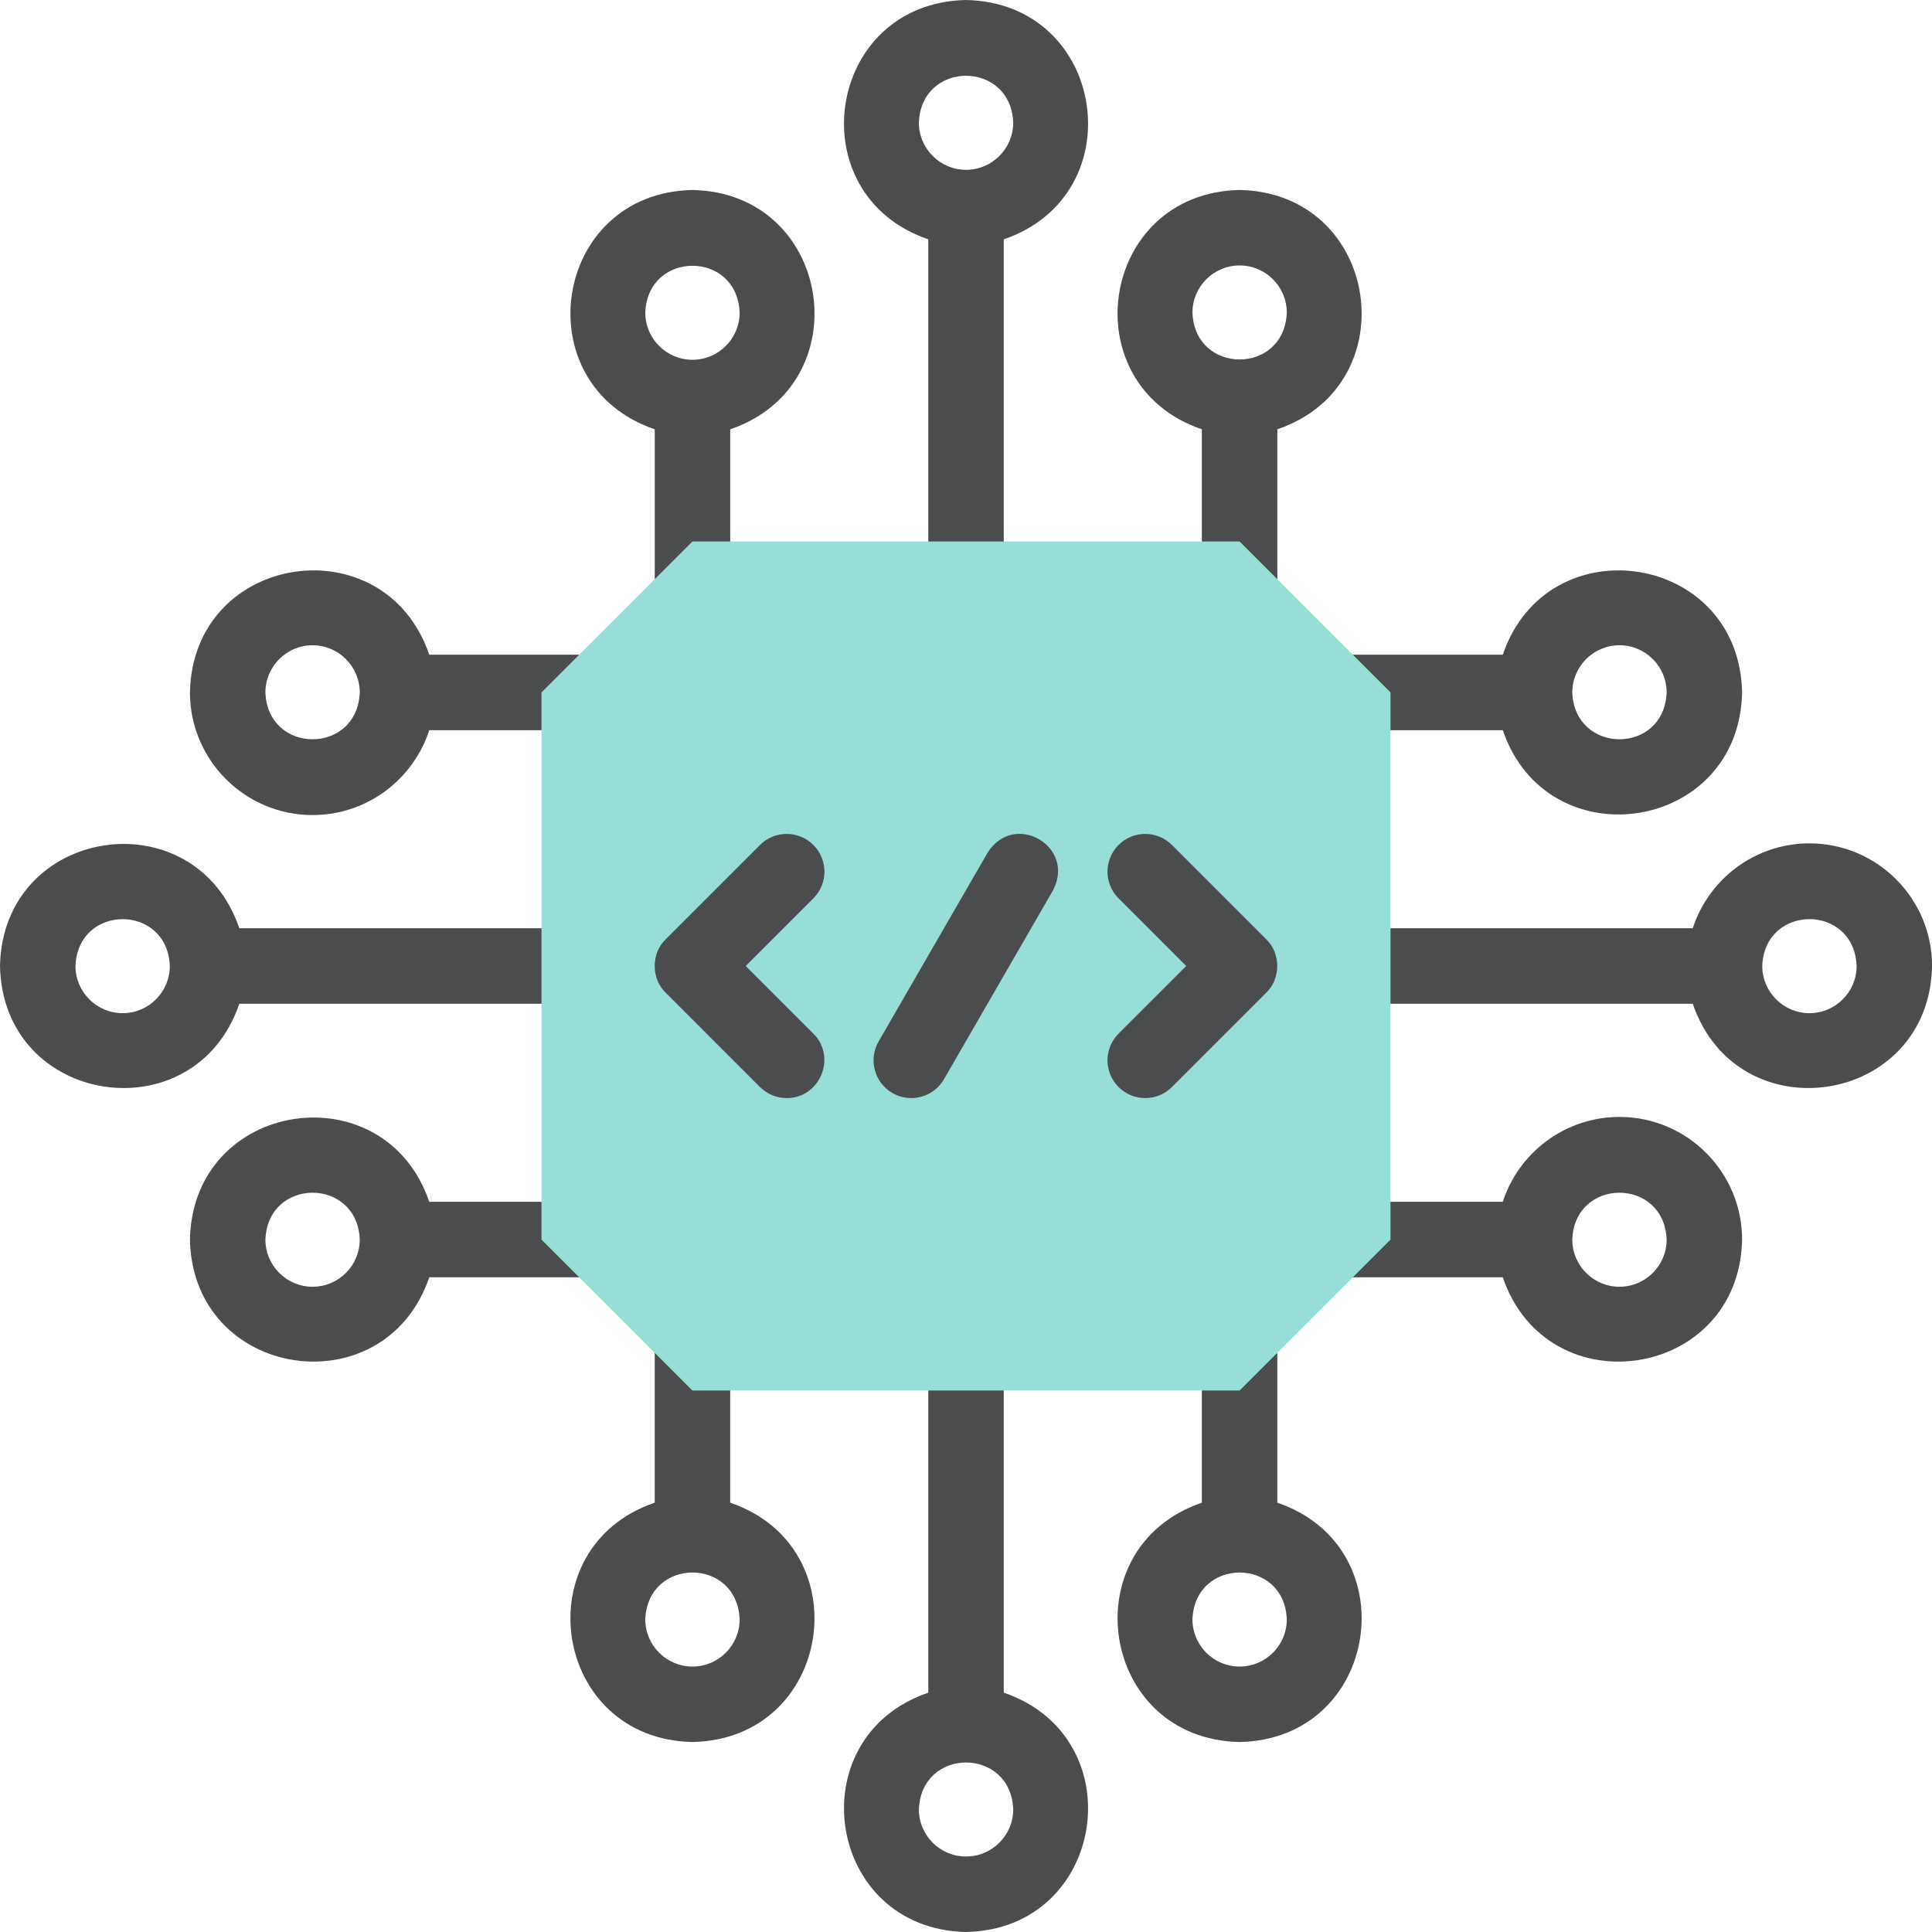 <svg width="48" height="48" viewBox="0 0 48 48" fill="none" xmlns="http://www.w3.org/2000/svg">
<g clip-path="url(#clip0_982_75739)">
<path d="M24.001 0C20.518 0.071 19.81 4.837 23.063 5.946V14.438C23.109 15.68 24.893 15.679 24.938 14.438V5.946C28.194 4.835 27.481 0.07 24.001 0V0ZM24.001 4.219C23.355 4.219 22.829 3.693 22.829 3.047C22.888 1.494 25.114 1.495 25.173 3.047C25.173 3.693 24.647 4.219 24.001 4.219Z" fill="#4B4C4E"/>
<path d="M17.204 4.72C13.722 4.791 13.013 9.557 16.267 10.666V15.469C16.313 16.711 18.096 16.71 18.142 15.469V10.666C21.397 9.555 20.684 4.79 17.204 4.72V4.72ZM17.204 8.939C16.558 8.939 16.032 8.413 16.032 7.767C16.091 6.214 18.317 6.215 18.376 7.767C18.376 8.413 17.85 8.939 17.204 8.939Z" fill="#4B4C4E"/>
<path d="M29.86 10.666V15.469C29.906 16.712 31.689 16.71 31.735 15.469V10.666C34.99 9.556 34.278 4.79 30.798 4.72C27.316 4.79 26.606 9.556 29.86 10.666V10.666ZM30.798 6.595C31.444 6.595 31.97 7.12 31.97 7.767C31.911 9.319 29.684 9.319 29.626 7.767C29.626 7.121 30.151 6.595 30.798 6.595Z" fill="#4B4C4E"/>
<path d="M15.468 31.734C16.71 31.688 16.709 29.905 15.468 29.859H10.665C9.555 26.605 4.789 27.316 4.719 30.797C4.789 34.278 9.555 34.988 10.665 31.734H15.468ZM7.766 31.969C7.119 31.969 6.594 31.443 6.594 30.797C6.653 29.244 8.879 29.245 8.938 30.797C8.938 31.443 8.412 31.969 7.766 31.969Z" fill="#4B4C4E"/>
<path d="M5.946 24.938H14.438C15.68 24.891 15.679 23.108 14.438 23.062H5.946C4.836 19.808 0.07 20.519 0 24C0.07 27.481 4.837 28.192 5.946 24.938ZM3.047 25.172C2.401 25.172 1.875 24.646 1.875 24C1.934 22.448 4.16 22.448 4.219 24C4.219 24.646 3.693 25.172 3.047 25.172Z" fill="#4B4C4E"/>
<path d="M7.766 20.25C9.119 20.25 10.269 19.363 10.665 18.141H15.468C16.71 18.095 16.709 16.311 15.468 16.266H10.665C9.554 13.011 4.789 13.723 4.719 17.203C4.719 18.883 6.086 20.25 7.766 20.25ZM7.766 16.031C8.412 16.031 8.938 16.557 8.938 17.203C8.879 18.756 6.652 18.755 6.594 17.203C6.594 16.557 7.12 16.031 7.766 16.031Z" fill="#4B4C4E"/>
<path d="M24.938 42.054V33.563C24.892 32.32 23.109 32.321 23.063 33.563V42.054C19.809 43.164 20.52 47.93 24.001 48C27.482 47.93 28.192 43.164 24.938 42.054V42.054ZM24.001 46.125C23.355 46.125 22.829 45.599 22.829 44.953C22.888 43.401 25.114 43.401 25.173 44.953C25.173 45.599 24.647 46.125 24.001 46.125Z" fill="#4B4C4E"/>
<path d="M31.735 37.334V32.531C31.689 31.289 29.906 31.29 29.86 32.531V37.334C26.606 38.444 27.317 43.21 30.798 43.28C34.279 43.21 34.989 38.444 31.735 37.334ZM30.798 41.405C30.151 41.405 29.626 40.88 29.626 40.233C29.685 38.681 31.911 38.681 31.97 40.233C31.97 40.88 31.444 41.405 30.798 41.405Z" fill="#4B4C4E"/>
<path d="M18.141 37.334V32.531C18.095 31.289 16.312 31.29 16.266 32.531V37.334C13.012 38.444 13.723 43.21 17.204 43.28C20.685 43.21 21.395 38.444 18.141 37.334ZM17.204 41.405C16.558 41.405 16.032 40.88 16.032 40.233C16.091 38.681 18.317 38.681 18.376 40.233C18.376 40.88 17.85 41.405 17.204 41.405Z" fill="#4B4C4E"/>
<path d="M32.533 16.266C31.291 16.312 31.291 18.095 32.533 18.141H37.336C38.446 21.395 43.212 20.684 43.282 17.203C43.212 13.722 38.446 13.012 37.336 16.266H32.533ZM40.235 16.031C40.882 16.031 41.407 16.557 41.407 17.203C41.348 18.756 39.122 18.755 39.063 17.203C39.063 16.557 39.589 16.031 40.235 16.031Z" fill="#4B4C4E"/>
<path d="M44.955 20.953C43.602 20.953 42.452 21.84 42.056 23.062H33.564C32.322 23.109 32.323 24.892 33.564 24.938H42.056C43.166 28.192 47.932 27.48 48.002 24C48.002 22.32 46.635 20.953 44.955 20.953V20.953ZM44.955 25.172C44.309 25.172 43.783 24.646 43.783 24C43.842 22.448 46.068 22.448 46.127 24C46.127 24.646 45.601 25.172 44.955 25.172Z" fill="#4B4C4E"/>
<path d="M40.235 27.75C38.882 27.75 37.732 28.637 37.336 29.859H32.533C31.291 29.905 31.291 31.689 32.533 31.734H37.336C38.447 34.989 43.212 34.277 43.282 30.797C43.282 29.117 41.915 27.75 40.235 27.75ZM40.235 31.969C39.589 31.969 39.063 31.443 39.063 30.797C39.122 29.244 41.348 29.245 41.407 30.797C41.407 31.443 40.881 31.969 40.235 31.969Z" fill="#4B4C4E"/>
<path fill-rule="evenodd" clip-rule="evenodd" d="M17.203 13.453H30.797L34.547 17.203V30.797L30.797 34.547H17.203L13.453 30.797V17.203L17.203 13.453Z" fill="#97DDD8"/>
<path d="M22.64 27.281C22.481 27.281 22.32 27.241 22.172 27.156C21.724 26.897 21.57 26.323 21.829 25.875L24.535 21.188C25.196 20.134 26.74 21.027 26.159 22.125L23.453 26.812C23.279 27.113 22.964 27.281 22.64 27.281V27.281Z" fill="#4B4C4E"/>
<path d="M19.545 27.281C19.305 27.281 19.065 27.19 18.882 27.007L16.538 24.663C16.175 24.314 16.175 23.686 16.538 23.337L18.882 20.993C19.248 20.627 19.841 20.627 20.208 20.993C20.574 21.359 20.574 21.953 20.208 22.319L18.527 24L20.208 25.681C20.799 26.264 20.364 27.29 19.545 27.281Z" fill="#4B4C4E"/>
<path d="M28.453 27.281C28.213 27.281 27.973 27.19 27.79 27.007C27.424 26.641 27.424 26.047 27.79 25.681L29.471 24L27.79 22.319C27.424 21.953 27.424 21.359 27.79 20.993C28.156 20.627 28.75 20.627 29.116 20.993L31.46 23.337C31.823 23.686 31.823 24.314 31.46 24.663L29.116 27.007C28.933 27.19 28.693 27.281 28.453 27.281Z" fill="#4B4C4E"/>
</g>
<defs>
<clipPath id="clip0_982_75739">
<rect width="48" height="48" fill="white"/>
</clipPath>
</defs>
</svg>
